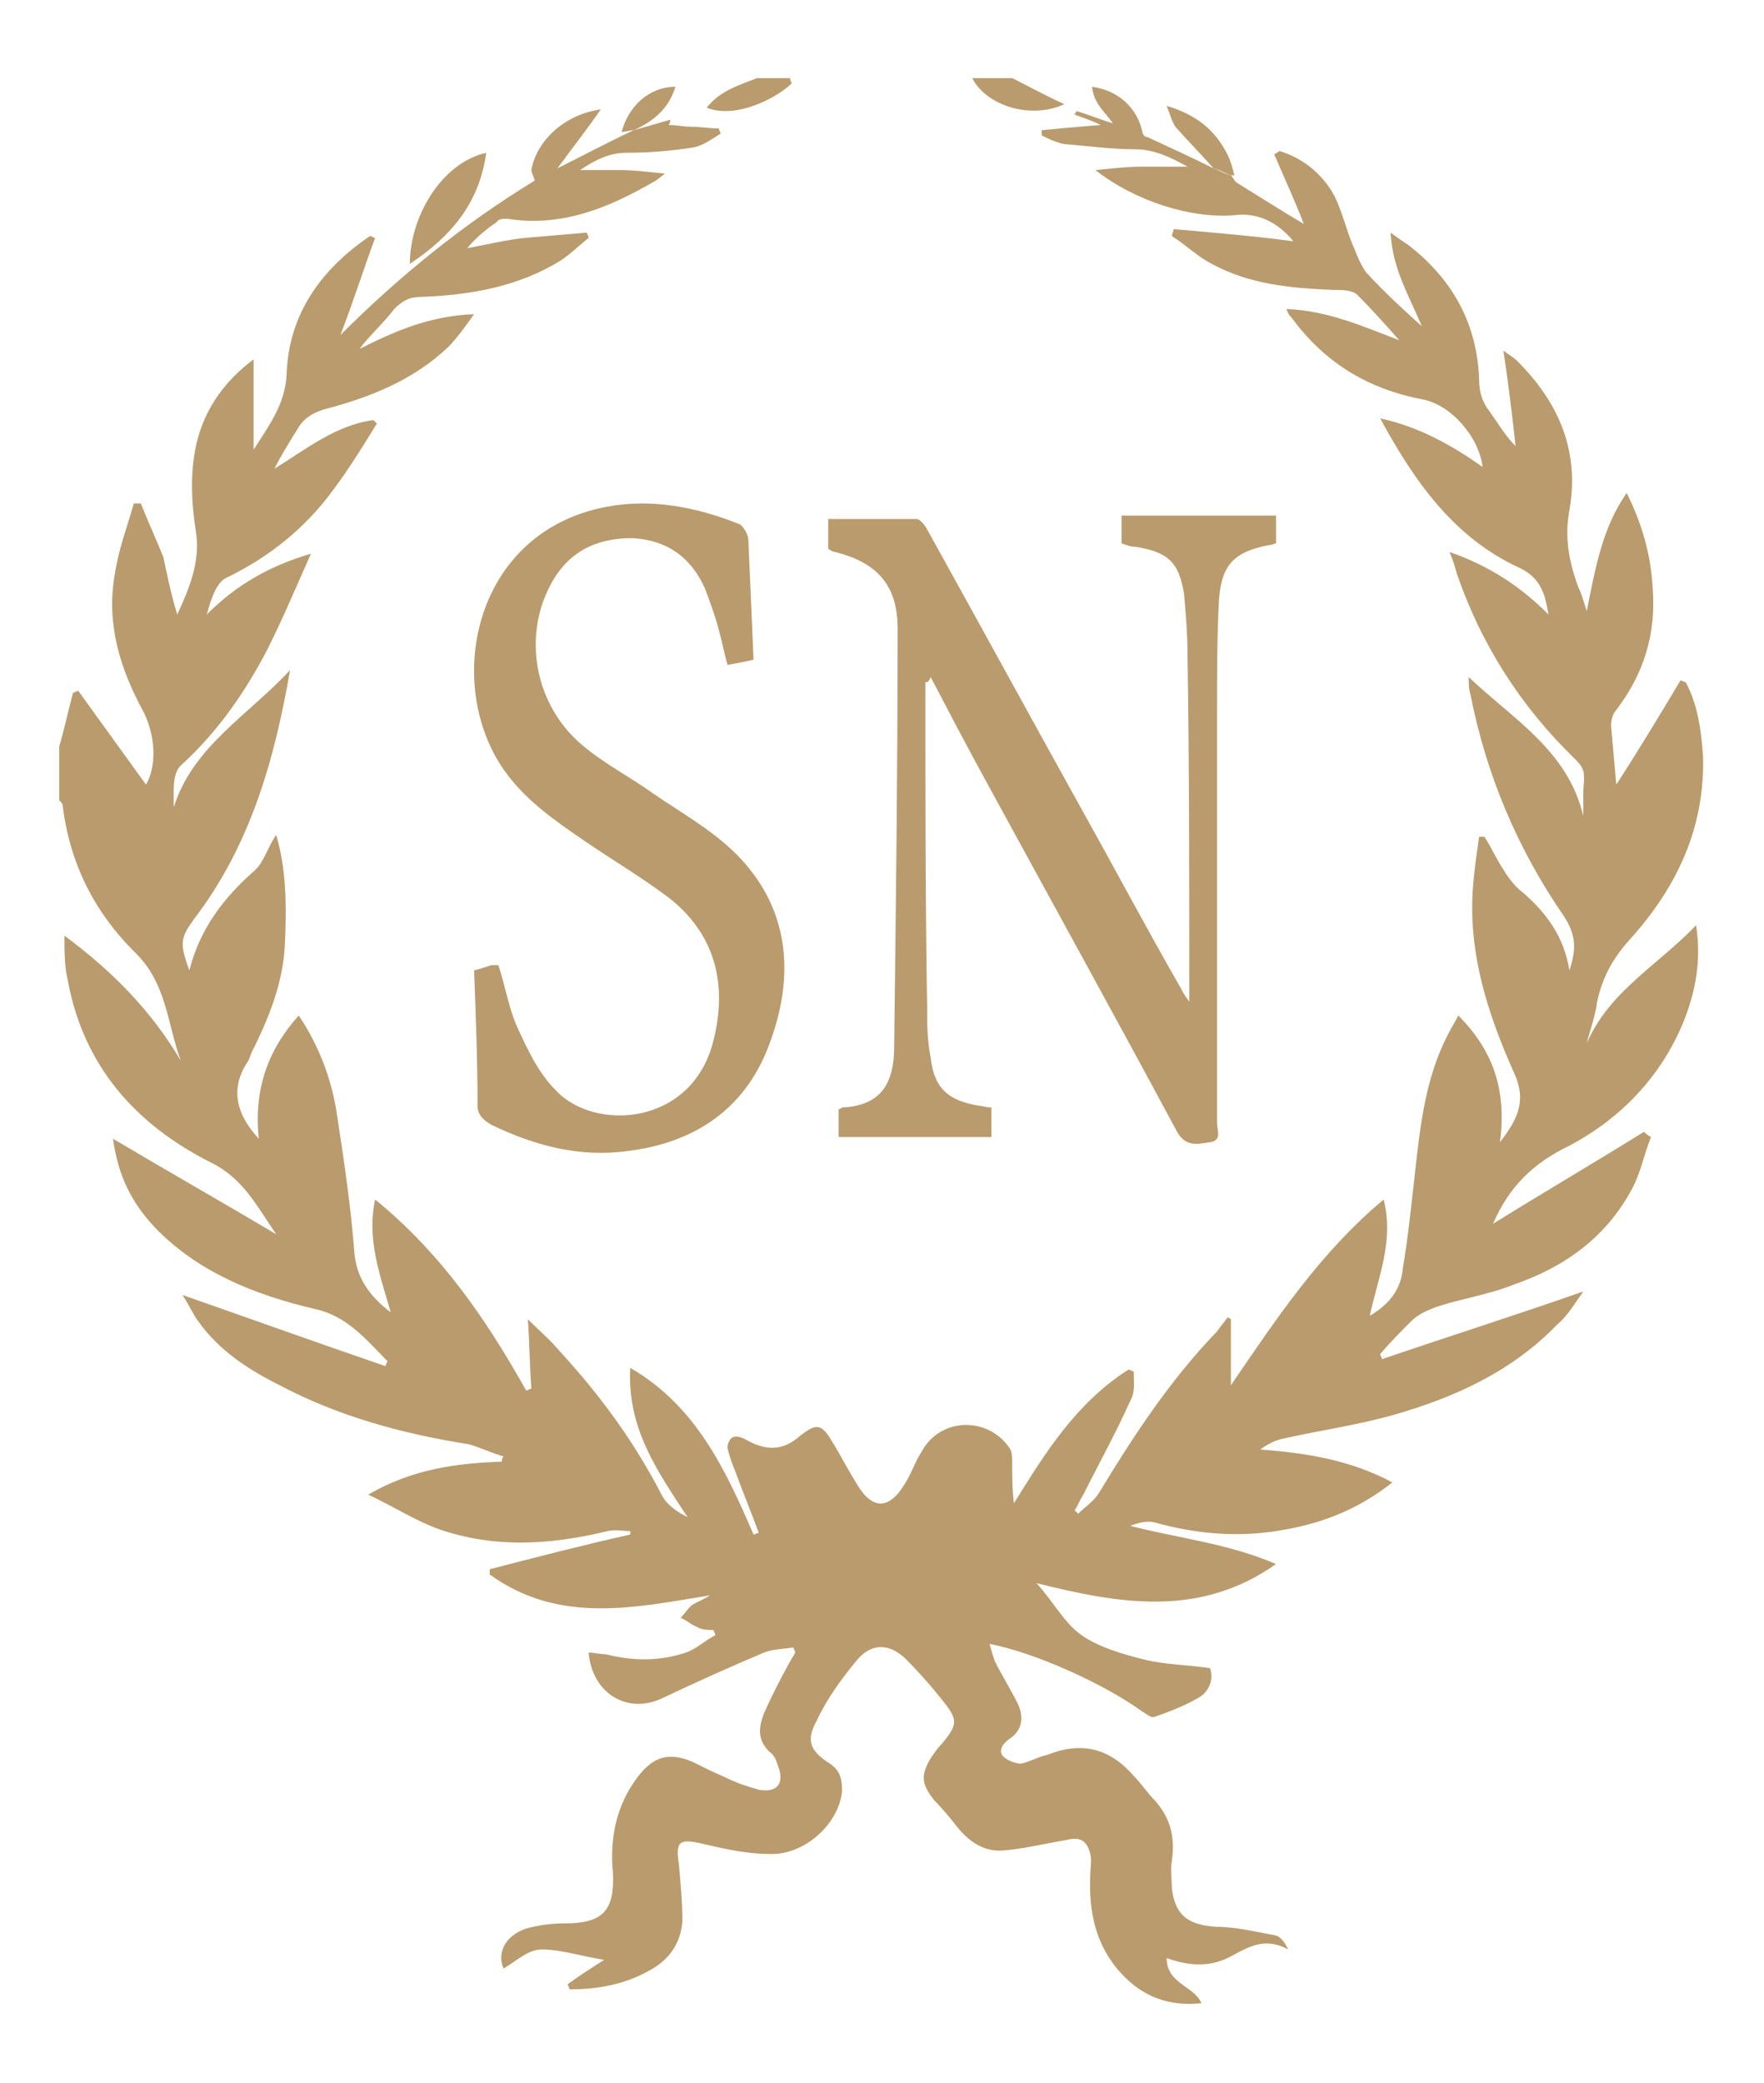 <?xml version="1.0" encoding="utf-8"?>
<svg version="1.1" id="Layer_1" xmlns="http://www.w3.org/2000/svg" xmlns:xlink="http://www.w3.org/1999/xlink" x="0px" y="0px"
	 viewBox="0 0 100 120" style="enable-background:new 0 0 100 120;" xml:space="preserve" width="94px" height="111px">
<g id="GSCxv5.tif">
	<g>
		<path id="XMLID_8_" fill="#B99B6D" d="M35.7,7.5c0.7-0.2,1.4-0.4,2.1-0.6c0,0.1,0,0.2-0.1,0.3c0.4,0,0.9,0.1,1.3,0.1
			c0.5,0,1.1,0.1,1.6,0.1c0,0.1,0.1,0.2,0.1,0.3c-0.5,0.3-1,0.7-1.6,0.8c-1.3,0.2-2.5,0.3-3.8,0.3c-1,0-1.8,0.4-2.7,1
			c0.9,0,1.6,0,2.4,0c0.7,0,1.5,0.1,2.5,0.2c-0.4,0.3-0.5,0.4-0.7,0.5c-2.6,1.5-5.3,2.6-8.4,2.1c-0.2,0-0.5,0-0.6,0.2
			c-0.6,0.4-1.2,0.9-1.7,1.5c1.1-0.2,2.3-0.5,3.4-0.6c1.2-0.1,2.3-0.2,3.5-0.3c0,0.1,0.1,0.2,0.1,0.3c-0.5,0.4-1,0.9-1.6,1.3
			c-2.4,1.5-5.2,2-8,2.1c-0.7,0-1.1,0.2-1.6,0.7c-0.6,0.8-1.4,1.5-2,2.3c2-1,4-1.9,6.6-2C26,18.8,25.5,19.5,25,20
			c-2,1.9-4.5,2.9-7.2,3.6c-0.6,0.2-1.1,0.5-1.4,1c-0.5,0.8-1,1.6-1.4,2.4c1.8-1.1,3.5-2.5,5.7-2.8c0.1,0.1,0.1,0.1,0.2,0.2
			c-0.8,1.3-1.6,2.6-2.5,3.8c-1.6,2.2-3.7,3.9-6.2,5.1c-0.6,0.3-0.9,1.4-1.1,2.1c1.7-1.7,3.6-2.8,6-3.5c-0.8,1.8-1.6,3.7-2.5,5.5
			c-1.3,2.5-2.9,4.8-5,6.7c-0.5,0.5-0.4,1.5-0.4,2.4c1.1-3.5,4.3-5.3,6.7-7.9c-0.9,5.2-2.3,10.1-5.5,14.3c-0.8,1.1-0.9,1.4-0.3,3
			c0.6-2.4,2-4.2,3.7-5.7c0.6-0.5,0.8-1.4,1.3-2.1c0.6,2,0.6,4.2,0.5,6.3c-0.1,2.2-0.9,4.2-1.9,6.2c-0.1,0.2-0.1,0.3-0.2,0.5
			c-1.1,1.6-0.7,3.1,0.6,4.5c-0.3-2.8,0.5-5.1,2.3-7.1c1.2,1.8,1.9,3.7,2.2,5.7c0.4,2.6,0.8,5.3,1,7.9c0.1,1.5,0.9,2.6,2.1,3.5
			c-0.6-2.1-1.4-4.2-0.9-6.5c3.8,3.1,6.4,6.9,8.7,11c0.1,0,0.2-0.1,0.3-0.1c-0.1-1.3-0.1-2.6-0.2-4c0.6,0.6,1.3,1.2,1.8,1.8
			c2.3,2.5,4.3,5.2,5.9,8.3c0.3,0.6,0.9,1,1.5,1.3c-1.7-2.6-3.5-5.1-3.3-8.6c3.8,2.2,5.5,5.9,7.1,9.6c0.1,0,0.2-0.1,0.3-0.1
			c-0.4-1.1-0.9-2.3-1.3-3.4c-0.2-0.5-0.4-1-0.5-1.5c0-0.2,0.1-0.5,0.3-0.6c0.2-0.1,0.5,0,0.7,0.1c1.2,0.7,2.2,0.7,3.2-0.2
			c0.9-0.7,1.2-0.7,1.8,0.3c0.5,0.8,0.9,1.6,1.4,2.4c0.9,1.6,1.9,1.6,2.8,0.1c0.4-0.6,0.6-1.3,1-1.9c1.1-2,3.9-2,5.1-0.1
			c0.1,0.2,0.1,0.5,0.1,0.7c0,0.8,0,1.6,0.1,2.4c1.8-2.9,3.6-5.8,6.6-7.7c0.1,0,0.2,0.1,0.3,0.1c0,0.6,0.1,1.2-0.2,1.7
			c-0.8,1.8-1.8,3.6-2.7,5.4c-0.2,0.3-0.3,0.6-0.5,0.9c0.1,0.1,0.1,0.1,0.2,0.2c0.4-0.4,0.9-0.7,1.2-1.2c2-3.3,4.1-6.5,6.8-9.3
			c0.2-0.3,0.4-0.5,0.6-0.8c0.1,0,0.2,0.1,0.2,0.1c0,1.3,0,2.5,0,3.8c2.6-3.8,5.1-7.6,8.8-10.7c0.6,2.4-0.3,4.4-0.8,6.7
			c1.2-0.7,1.8-1.6,1.9-2.7c0.3-1.8,0.5-3.7,0.7-5.5c0.3-2.7,0.6-5.5,1.9-8c0.2-0.4,0.4-0.7,0.6-1.1c2,2,2.8,4.3,2.4,7.3
			c1-1.3,1.5-2.3,0.9-3.8c-1.4-3.1-2.5-6.3-2.5-9.7c0-1.4,0.2-2.7,0.4-4.1c0.1,0,0.2,0,0.3,0c0.4,0.6,0.7,1.3,1.1,1.9
			c0.3,0.5,0.7,1,1.1,1.3c1.4,1.2,2.4,2.6,2.7,4.5c0.4-1.2,0.4-2-0.3-3.1c-2.7-3.9-4.5-8.2-5.4-12.8c-0.1-0.3-0.1-0.6-0.1-1
			c2.5,2.4,5.7,4.2,6.6,8c0-0.4,0-0.9,0-1.3c0-0.4,0.1-0.9,0-1.3c-0.1-0.3-0.3-0.5-0.5-0.7c-3.1-3-5.4-6.6-6.8-10.7
			c-0.1-0.4-0.2-0.7-0.4-1.2c2.3,0.8,4.1,2,5.7,3.6c-0.2-1.1-0.4-2.1-1.7-2.7c-3.7-1.7-6-4.9-8-8.6c2.3,0.5,4.2,1.6,5.9,2.8
			c-0.2-1.7-1.8-3.6-3.5-3.9c-3.1-0.6-5.6-2.1-7.5-4.7c-0.1-0.1-0.2-0.2-0.3-0.5c2.4,0.1,4.4,1,6.5,1.8c-0.8-0.9-1.6-1.8-2.4-2.6
			c-0.3-0.3-0.9-0.3-1.4-0.3c-2.4-0.1-4.8-0.3-7-1.5c-0.8-0.4-1.5-1.1-2.3-1.6c0-0.1,0.1-0.3,0.1-0.4c2.3,0.2,4.7,0.4,6.9,0.7
			c-0.8-1-2-1.7-3.4-1.5c-2.5,0.2-5.7-0.8-8-2.6c1-0.1,1.8-0.2,2.7-0.2c0.9,0,1.7,0,2.6,0c-0.9-0.5-1.9-1-3-1
			c-1.4,0-2.8-0.2-4.1-0.3c-0.5-0.1-0.9-0.3-1.3-0.5c0-0.1,0-0.2,0-0.3c1.1-0.1,2.1-0.2,3.4-0.3c-0.6-0.3-1-0.4-1.5-0.6
			c0-0.1,0.1-0.1,0.1-0.2c0.7,0.2,1.4,0.5,2.1,0.7C62.9,6.5,62.2,6,62.1,5c1.5,0.2,2.6,1.2,2.9,2.6c0,0.1,0.1,0.3,0.3,0.3
			c1.3,0.6,2.6,1.2,3.8,1.8c0.3,0.1,0.6,0.3,1,0.4c0.1,0.1,0.2,0.3,0.3,0.4c1.3,0.8,2.7,1.7,3.9,2.4c-0.5-1.3-1.1-2.6-1.7-4
			c0.1-0.1,0.2-0.1,0.3-0.2c1.3,0.4,2.3,1.2,3,2.3c0.6,1,0.8,2.2,1.3,3.3c0.2,0.5,0.4,1,0.7,1.4c1,1.1,2.1,2.1,3.2,3.1
			c-0.7-1.7-1.7-3.3-1.8-5.4c0.4,0.3,0.7,0.5,1,0.7c2.6,2,4,4.6,4.1,7.8c0,0.7,0.2,1.3,0.6,1.8c0.5,0.7,0.9,1.4,1.5,2
			c-0.2-1.8-0.4-3.5-0.7-5.5c0.4,0.3,0.6,0.4,0.8,0.6c2.4,2.4,3.6,5.2,3,8.6c-0.3,1.6,0,3,0.5,4.4c0.2,0.4,0.3,0.8,0.5,1.4
			c0.5-2.5,0.9-4.8,2.3-6.8c0.9,1.8,1.4,3.6,1.5,5.5c0.2,2.6-0.5,4.9-2.1,7c-0.2,0.2-0.3,0.6-0.3,0.9c0.1,1.1,0.2,2.3,0.3,3.4
			c1.3-2,2.5-4,3.7-6c0.1,0,0.2,0.1,0.3,0.1c0.7,1.3,0.9,2.8,1,4.3c0.1,4.1-1.5,7.5-4.2,10.5c-1,1.1-1.6,2.2-1.9,3.6
			c-0.1,0.8-0.4,1.6-0.6,2.4c1.3-3,4.1-4.5,6.3-6.8c0.3,2,0,3.7-0.7,5.5c-1.3,3.2-3.6,5.6-6.6,7.2c-2.1,1-3.5,2.4-4.4,4.5
			c2.9-1.8,5.8-3.5,8.7-5.3c0.1,0.1,0.2,0.2,0.4,0.3c-0.4,1-0.6,2.1-1.1,3c-1.5,2.8-3.9,4.5-6.8,5.5c-1.5,0.6-3,0.8-4.5,1.3
			c-0.5,0.2-1,0.4-1.4,0.8c-0.6,0.6-1.2,1.2-1.8,1.9c0,0.1,0.1,0.2,0.1,0.3c3.8-1.3,7.6-2.5,11.6-3.9c-0.5,0.7-0.9,1.4-1.5,1.9
			c-2.6,2.7-5.9,4.2-9.4,5.2c-2.1,0.6-4.3,0.9-6.5,1.4c-0.4,0.1-0.8,0.3-1.2,0.6c2.6,0.2,5.2,0.6,7.6,1.9c-1.9,1.5-3.9,2.3-6.1,2.7
			c-2.6,0.5-5.1,0.3-7.6-0.4c-0.4-0.1-0.9,0-1.4,0.2c2.7,0.7,5.6,1,8.4,2.2c-4.4,3.1-9,2.3-13.8,1.1c1,1.1,1.6,2.3,2.6,3
			c1,0.7,2.4,1.1,3.6,1.4c1.2,0.3,2.5,0.3,3.8,0.5c0.2,0.6,0,1.2-0.5,1.6c-0.8,0.5-1.8,0.9-2.7,1.2c-0.2,0.1-0.5-0.2-0.7-0.3
			c-2.2-1.6-6.2-3.4-8.8-3.9c0.1,0.4,0.2,0.7,0.3,1c0.4,0.8,0.9,1.6,1.3,2.4c0.4,0.8,0.3,1.6-0.5,2.1c-0.4,0.3-0.6,0.7-0.3,1
			c0.2,0.2,0.7,0.4,1,0.4c0.5-0.1,1-0.4,1.5-0.5c2-0.8,3.6-0.4,5,1.2c0.4,0.4,0.8,1,1.2,1.4c0.9,1,1.2,2.1,1,3.5c-0.1,0.5,0,1,0,1.6
			c0.2,1.6,1,2.1,2.6,2.2c1.1,0,2.3,0.3,3.4,0.5c0.3,0.1,0.5,0.4,0.7,0.8c-1.3-0.7-2.2-0.2-3.3,0.4c-1.1,0.6-2.3,0.6-3.7,0.1
			c0,1.5,1.6,1.6,2,2.6c-1.9,0.2-3.4-0.4-4.6-1.7c-1.5-1.6-1.9-3.6-1.8-5.7c0-0.4,0.1-0.8,0-1.2c-0.2-0.8-0.6-1-1.4-0.8
			c-1.2,0.2-2.4,0.5-3.6,0.6c-1.1,0.1-2-0.5-2.7-1.4c-0.4-0.5-0.8-1-1.3-1.5c-0.7-0.9-0.8-1.4-0.2-2.4c0.2-0.3,0.4-0.6,0.7-0.9
			c0.8-1,0.9-1.3,0.1-2.3c-0.7-0.9-1.5-1.8-2.3-2.6c-1-0.9-2-0.8-2.8,0.2c-0.9,1.1-1.7,2.2-2.3,3.5c-0.6,1.1-0.3,1.7,0.8,2.4
			c0.6,0.4,0.7,0.9,0.7,1.6c-0.2,1.9-2.2,3.7-4.2,3.6c-1.3,0-2.6-0.3-3.9-0.6c-1.3-0.3-1.5-0.1-1.3,1.2c0.1,1.1,0.2,2.2,0.2,3.3
			c-0.1,1.2-0.7,2.1-1.7,2.7c-1.5,0.9-3.1,1.2-4.8,1.2c0-0.1-0.1-0.2-0.1-0.3c0.7-0.5,1.3-0.9,2.1-1.4c-1.3-0.2-2.5-0.6-3.6-0.6
			c-0.8,0-1.5,0.7-2.2,1.1c-0.4-0.9,0.1-1.9,1.3-2.3c0.7-0.2,1.5-0.3,2.2-0.3c2.2,0,2.9-0.7,2.8-2.9c-0.2-2,0.2-3.9,1.4-5.5
			c0.9-1.2,1.8-1.5,3.2-0.9c0.6,0.3,1.2,0.6,1.9,0.9c0.6,0.3,1.2,0.5,1.9,0.7c1.1,0.2,1.5-0.4,1.1-1.4c-0.1-0.3-0.2-0.6-0.5-0.8
			c-0.7-0.7-0.6-1.4-0.3-2.2c0.4-0.9,0.9-1.9,1.4-2.8c0.1-0.2,0.3-0.5,0.4-0.7c0-0.1-0.1-0.2-0.1-0.3c-0.6,0.1-1.2,0.1-1.7,0.3
			c-1.9,0.8-3.9,1.7-5.8,2.6c-2,1-4.1-0.2-4.3-2.6c0.3,0,0.7,0.1,1,0.1c1.6,0.4,3.1,0.4,4.6-0.1c0.6-0.2,1.1-0.7,1.7-1
			c0-0.1-0.1-0.2-0.1-0.3c-0.3,0-0.7,0-1-0.2c-0.3-0.1-0.6-0.4-0.9-0.5c0.2-0.2,0.4-0.5,0.6-0.7c0.3-0.2,0.8-0.4,1.1-0.6
			c-4.3,0.7-8.7,1.7-12.7-1.2c0-0.1,0-0.2,0-0.3c2.7-0.7,5.4-1.4,8.1-2c0-0.1,0-0.2,0-0.2c-0.4,0-0.9-0.1-1.3,0
			c-3.3,0.8-6.5,1-9.7-0.1c-1.4-0.5-2.6-1.3-4.1-2c2.6-1.5,5.1-1.8,7.7-1.9c0-0.1,0-0.2,0.1-0.3c-0.7-0.2-1.3-0.5-2-0.7
			c-3.8-0.6-7.5-1.6-10.9-3.4c-1.8-0.9-3.5-2-4.7-3.7c-0.3-0.4-0.5-0.9-0.9-1.5c4,1.4,7.9,2.8,11.7,4.1c0-0.1,0.1-0.2,0.1-0.3
			c-1.2-1.2-2.3-2.6-4.2-3c-3.4-0.8-6.7-2.1-9.2-4.7c-1.3-1.4-2.1-2.9-2.4-5.1c3.2,1.9,6.2,3.6,9.4,5.5c-1.1-1.6-1.9-3.2-3.7-4.1
			c-4.4-2.2-7.4-5.6-8.3-10.5c-0.2-0.8-0.2-1.7-0.2-2.6c2.7,2,5,4.3,6.7,7.2c-0.8-2.2-0.8-4.5-2.7-6.3c-2.3-2.3-3.7-5.1-4.1-8.4
			c0-0.1-0.1-0.2-0.2-0.3c0-1,0-2.1,0-3.1c0.3-1,0.5-2,0.8-3.1c0.1,0,0.2-0.1,0.3-0.1c1.3,1.8,2.6,3.6,3.9,5.4
			c0.6-1,0.6-2.8-0.2-4.3c-1.3-2.4-2.1-5-1.6-7.8c0.2-1.4,0.7-2.7,1.1-4.1c0.1,0,0.3,0,0.4,0c0.4,1,0.9,2.1,1.3,3.1
			C8.8,33,9,34.1,9.4,35.4c0.7-1.5,1.3-3,1.1-4.6c-0.3-1.9-0.4-3.8,0.1-5.6c0.5-1.8,1.6-3.3,3.2-4.5c0,1.8,0,3.4,0,5.2
			c0.9-1.4,1.8-2.6,1.9-4.3c0.1-3.5,2-6.1,4.8-8c0.1,0,0.2,0.1,0.3,0.1c-0.7,1.9-1.3,3.8-2,5.6c3.4-3.4,7.1-6.4,11.2-8.9
			c-0.1-0.3-0.2-0.5-0.2-0.6c0.3-1.7,1.9-3.2,4-3.5c-0.9,1.3-1.7,2.3-2.5,3.4C32.7,9,34.2,8.2,35.7,7.5L35.7,7.5z"/>
		<path id="XMLID_7_" fill="#B99B6D" d="M57.5,4.5c1,0.5,1.9,1,3,1.5c-1.9,0.9-4.5,0.1-5.3-1.5C55.9,4.5,56.7,4.5,57.5,4.5z"/>
		<path id="XMLID_6_" fill="#B99B6D" d="M44.7,4.5c0,0.1,0.1,0.3,0.1,0.3c-0.8,0.8-3.2,2.1-4.9,1.4c0.8-1,1.9-1.3,2.9-1.7
			C43.4,4.5,44.1,4.5,44.7,4.5z"/>
		<path id="XMLID_5_" fill="#B99B6D" d="M52.5,39.3c0,0.3,0,0.6,0,0.9c0,5.9,0,11.9,0.1,17.8c0,1,0,1.9,0.2,2.9c0.2,1.8,1,2.5,2.8,2.8
			c0.2,0,0.4,0.1,0.7,0.1c0,0.6,0,1.1,0,1.7c-2.9,0-5.9,0-8.8,0c0-0.5,0-1.1,0-1.6c0.1,0,0.2-0.1,0.2-0.1c2-0.1,3-1.1,3-3.5
			c0.1-8,0.2-16.1,0.2-24.1c0-2.5-1.2-3.8-3.6-4.4c-0.1,0-0.3-0.1-0.4-0.2c0-0.5,0-1,0-1.7c1.7,0,3.4,0,5.1,0c0.2,0,0.5,0.4,0.6,0.6
			c3,5.4,6,10.9,9,16.3c1.9,3.4,3.7,6.8,5.6,10.1c0.1,0.2,0.2,0.4,0.5,0.8c0-0.6,0-0.9,0-1.2c0-6.3,0-12.5-0.1-18.8
			c0-1.2-0.1-2.3-0.2-3.5c-0.3-1.8-0.9-2.4-2.8-2.7c-0.3,0-0.5-0.1-0.8-0.2c0-0.5,0-1.1,0-1.6c3,0,5.9,0,8.9,0c0,0.5,0,1,0,1.6
			c-0.1,0-0.2,0.1-0.4,0.1c-2.1,0.4-2.8,1.2-2.9,3.4c-0.1,2.1-0.1,4.1-0.1,6.2c0,7.9,0,15.8,0,23.7c0,0.4,0.3,1-0.4,1.1
			c-0.7,0.1-1.4,0.3-1.9-0.6c-3.6-6.7-7.3-13.4-10.9-20c-1.1-2-2.2-4.1-3.3-6.2C52.7,39.3,52.6,39.3,52.5,39.3z"/>
		<path id="XMLID_4_" fill="#B99B6D" d="M26.5,55.9c0.4-0.1,0.7-0.2,1-0.3c0.1,0,0.3,0,0.4,0c0.4,1.2,0.6,2.5,1.1,3.6
			c0.6,1.3,1.2,2.6,2.2,3.6c2.2,2.4,7.9,2.1,9.1-2.9c0.8-3.2,0.1-6.1-2.6-8.2c-1.6-1.2-3.3-2.2-4.9-3.3c-1.6-1.1-3.2-2.2-4.4-3.8
			c-3.7-4.9-2.1-13.9,5.7-15.4c2.6-0.5,5.2,0,7.7,1c0.2,0.1,0.5,0.6,0.5,0.9c0.1,2.3,0.2,4.5,0.3,6.9c-0.4,0.1-0.9,0.2-1.5,0.3
			c-0.2-0.7-0.3-1.3-0.5-2c-0.2-0.8-0.5-1.6-0.8-2.4c-0.8-1.8-2.2-2.8-4.2-2.9c-2.1,0-3.7,0.8-4.7,2.7c-1.6,3-0.9,6.9,1.8,9.2
			c1.3,1.1,2.7,1.8,4.1,2.8c1.6,1.1,3.4,2.1,4.8,3.5c3,3,3.4,6.8,2,10.7c-1.3,3.8-4.2,5.9-8.2,6.4c-2.8,0.4-5.4-0.3-7.9-1.5
			c-0.5-0.3-0.8-0.6-0.8-1.1C26.7,61.1,26.6,58.5,26.5,55.9z"/>
		<path id="XMLID_3_" fill="#B99B6D" d="M22.8,15.2c0-2.7,1.8-5.8,4.4-6.4C26.8,11.7,25.2,13.6,22.8,15.2z"/>
		<path id="XMLID_2_" fill="#B99B6D" d="M70.1,10.1c-0.3-0.1-0.6-0.3-1-0.4c-0.7-0.8-1.5-1.6-2.2-2.4c-0.2-0.3-0.3-0.7-0.5-1.2
			c1.7,0.5,2.8,1.4,3.5,2.8c0.2,0.4,0.3,0.8,0.4,1.2C70.3,10.1,70.2,10.1,70.1,10.1C70.2,10.1,70.1,10.1,70.1,10.1z"/>
		<path id="XMLID_1_" fill="#B99B6D" d="M35.7,7.5c-0.2,0-0.5,0.1-0.7,0.1C35.4,6.1,36.6,5,38.1,5C37.7,6.3,36.8,7,35.7,7.5
			C35.7,7.5,35.7,7.5,35.7,7.5z"/>
	</g>
</g>
</svg>

